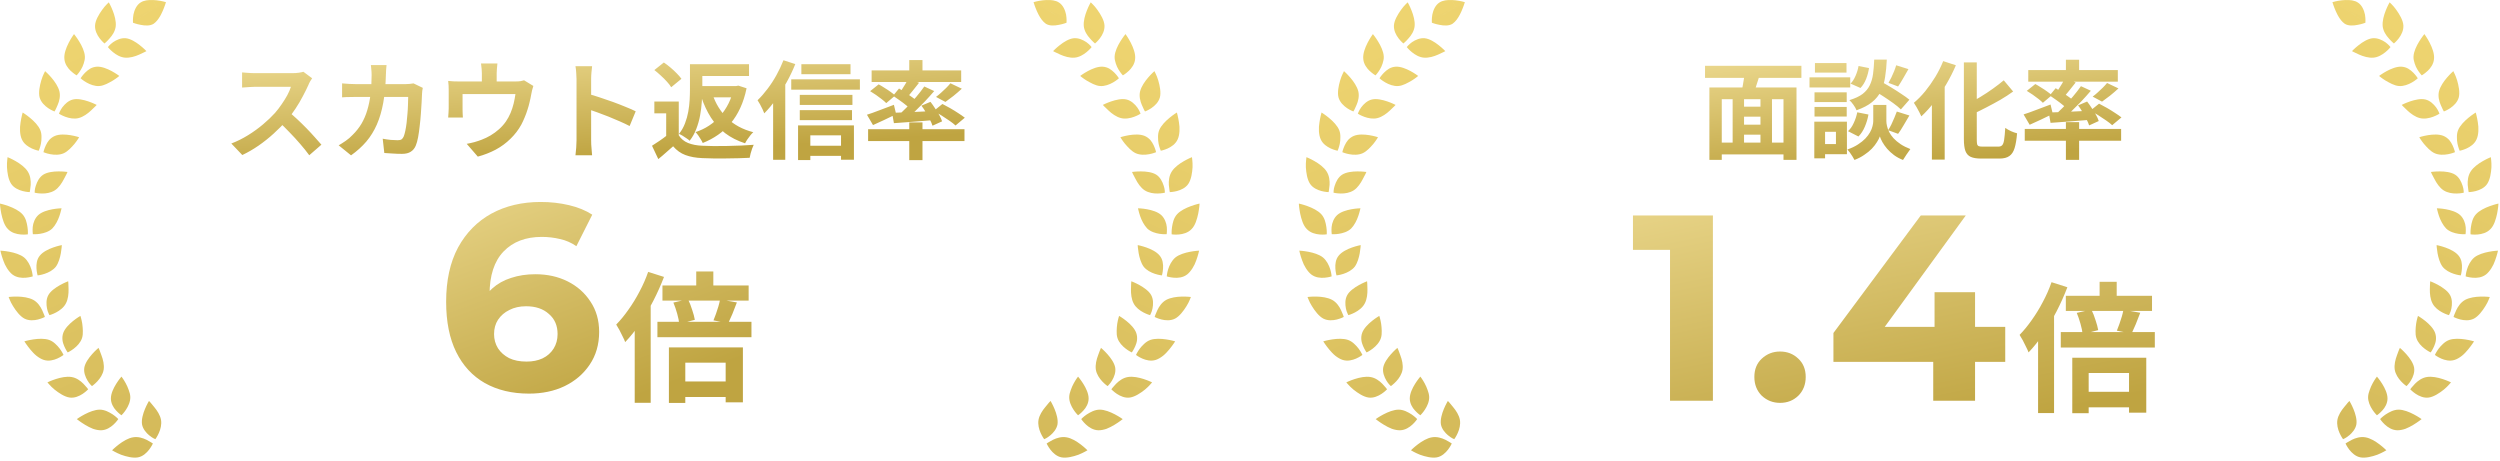 <svg width="537" height="99" viewBox="0 0 537 99" fill="none" xmlns="http://www.w3.org/2000/svg">
<path d="M113.628 84.548C109.989 84.548 106.824 83.79 104.132 82.274C101.479 80.758 99.432 78.54 97.992 75.621C96.551 72.702 95.831 69.101 95.831 64.818C95.831 60.231 96.684 56.346 98.389 53.161C100.133 49.977 102.521 47.551 105.554 45.883C108.624 44.215 112.15 43.382 116.13 43.382C118.253 43.382 120.281 43.609 122.214 44.064C124.147 44.519 125.815 45.201 127.218 46.111L123.806 52.877C122.707 52.119 121.532 51.607 120.281 51.342C119.03 51.039 117.722 50.887 116.357 50.887C112.908 50.887 110.179 51.929 108.17 54.014C106.16 56.099 105.156 59.189 105.156 63.283C105.156 63.965 105.156 64.723 105.156 65.557C105.194 66.391 105.308 67.225 105.497 68.059L102.938 65.671C103.659 64.192 104.587 62.96 105.725 61.975C106.862 60.951 108.207 60.193 109.762 59.7C111.354 59.17 113.097 58.904 114.993 58.904C117.57 58.904 119.883 59.416 121.93 60.44C123.977 61.463 125.607 62.904 126.82 64.761C128.071 66.618 128.696 68.798 128.696 71.3C128.696 73.991 128.014 76.341 126.649 78.35C125.322 80.322 123.522 81.857 121.247 82.956C119.011 84.018 116.471 84.548 113.628 84.548ZM113.116 77.668C114.405 77.668 115.542 77.441 116.528 76.986C117.551 76.493 118.347 75.792 118.916 74.882C119.485 73.972 119.769 72.93 119.769 71.755C119.769 69.935 119.144 68.495 117.893 67.433C116.68 66.334 115.05 65.784 113.003 65.784C111.638 65.784 110.444 66.05 109.42 66.58C108.397 67.073 107.582 67.775 106.975 68.684C106.407 69.556 106.123 70.58 106.123 71.755C106.123 72.892 106.407 73.915 106.975 74.825C107.544 75.697 108.34 76.398 109.364 76.929C110.387 77.422 111.638 77.668 113.116 77.668ZM149.551 58.309H153.224V62.975H149.551V58.309ZM142.296 61.319H160.809V64.57H142.296V61.319ZM145.487 81.939H157.468V85.281H145.487V81.939ZM141.213 69.116H161.412V72.427H141.213V69.116ZM144.644 64.992L147.775 64.269C148.116 64.952 148.417 65.714 148.678 66.557C148.959 67.38 149.15 68.092 149.25 68.694L145.909 69.567C145.849 68.965 145.698 68.233 145.457 67.37C145.216 66.507 144.945 65.714 144.644 64.992ZM154.669 64.329L158.281 64.962C157.96 65.825 157.639 66.647 157.318 67.43C156.996 68.193 156.695 68.865 156.415 69.447L153.254 68.815C153.434 68.393 153.615 67.922 153.796 67.4C153.976 66.878 154.147 66.356 154.307 65.835C154.468 65.293 154.588 64.791 154.669 64.329ZM143.681 74.624H159.575V86.425H155.873V77.906H147.203V86.545H143.681V74.624ZM139.226 58.399L142.628 59.483C141.985 61.169 141.223 62.874 140.34 64.6C139.457 66.306 138.504 67.932 137.48 69.477C136.457 71.002 135.393 72.337 134.289 73.481C134.189 73.18 134.018 72.798 133.777 72.337C133.557 71.855 133.316 71.373 133.055 70.892C132.794 70.41 132.563 70.019 132.363 69.718C133.266 68.795 134.139 67.731 134.982 66.527C135.844 65.323 136.637 64.028 137.36 62.644C138.102 61.259 138.724 59.844 139.226 58.399ZM136.336 66.738L139.768 63.306V63.336V86.515H136.336V66.738Z" fill="url(#paint0_linear_2695_13778)"/>
<path d="M67.046 16.812C66.955 16.949 66.817 17.163 66.634 17.453C66.466 17.743 66.336 18.01 66.245 18.254C65.924 18.972 65.527 19.773 65.054 20.659C64.596 21.544 64.069 22.438 63.474 23.338C62.894 24.224 62.275 25.056 61.619 25.834C60.764 26.796 59.818 27.75 58.779 28.697C57.757 29.628 56.673 30.491 55.528 31.285C54.398 32.063 53.238 32.735 52.047 33.3L49.688 30.826C50.925 30.353 52.123 29.758 53.283 29.04C54.444 28.323 55.52 27.544 56.512 26.704C57.505 25.865 58.359 25.048 59.077 24.254C59.581 23.674 60.054 23.056 60.497 22.399C60.955 21.743 61.359 21.094 61.711 20.453C62.062 19.796 62.321 19.193 62.489 18.644C62.337 18.644 62.062 18.644 61.665 18.644C61.268 18.644 60.802 18.644 60.268 18.644C59.749 18.644 59.199 18.644 58.619 18.644C58.039 18.644 57.482 18.644 56.947 18.644C56.428 18.644 55.97 18.644 55.573 18.644C55.176 18.644 54.894 18.644 54.726 18.644C54.406 18.644 54.07 18.659 53.718 18.689C53.367 18.705 53.032 18.728 52.711 18.758C52.406 18.773 52.169 18.789 52.001 18.804V15.552C52.23 15.568 52.512 15.59 52.848 15.621C53.184 15.651 53.52 15.674 53.856 15.69C54.207 15.705 54.497 15.713 54.726 15.713C54.925 15.713 55.237 15.713 55.665 15.713C56.092 15.713 56.581 15.713 57.131 15.713C57.68 15.713 58.245 15.713 58.825 15.713C59.421 15.713 59.985 15.713 60.52 15.713C61.069 15.713 61.543 15.713 61.94 15.713C62.337 15.713 62.627 15.713 62.81 15.713C63.314 15.713 63.772 15.682 64.184 15.621C64.611 15.56 64.939 15.491 65.168 15.415L67.046 16.812ZM61.917 23.934C62.512 24.407 63.146 24.956 63.817 25.582C64.489 26.208 65.153 26.857 65.81 27.529C66.466 28.201 67.069 28.849 67.619 29.475C68.184 30.086 68.657 30.62 69.039 31.078L66.428 33.346C65.863 32.567 65.214 31.758 64.481 30.918C63.764 30.078 63.001 29.246 62.191 28.422C61.398 27.582 60.589 26.788 59.764 26.04L61.917 23.934ZM83.031 13.972C83 14.232 82.969 14.568 82.939 14.98C82.924 15.392 82.908 15.735 82.893 16.01C82.832 18.285 82.641 20.308 82.321 22.079C82 23.834 81.542 25.392 80.947 26.75C80.351 28.109 79.596 29.33 78.68 30.414C77.763 31.483 76.672 32.468 75.405 33.368L72.748 31.216C73.222 30.941 73.725 30.62 74.26 30.254C74.809 29.872 75.305 29.445 75.748 28.972C76.496 28.239 77.13 27.437 77.649 26.567C78.168 25.682 78.58 24.72 78.886 23.682C79.206 22.628 79.443 21.476 79.596 20.224C79.748 18.972 79.825 17.59 79.825 16.079C79.825 15.911 79.817 15.697 79.802 15.438C79.786 15.163 79.763 14.896 79.733 14.636C79.718 14.377 79.695 14.155 79.664 13.972H83.031ZM90.817 18.873C90.786 19.056 90.748 19.27 90.702 19.514C90.671 19.758 90.656 19.949 90.656 20.086C90.641 20.575 90.61 21.201 90.565 21.964C90.534 22.727 90.481 23.552 90.404 24.437C90.343 25.308 90.259 26.178 90.152 27.048C90.061 27.918 89.946 28.727 89.809 29.475C89.671 30.208 89.504 30.811 89.305 31.285C89.061 31.865 88.702 32.3 88.229 32.59C87.771 32.895 87.145 33.048 86.351 33.048C85.695 33.048 85.038 33.025 84.382 32.979C83.725 32.949 83.114 32.91 82.55 32.865L82.206 29.796C82.771 29.903 83.336 29.987 83.901 30.048C84.466 30.094 84.969 30.117 85.412 30.117C85.794 30.117 86.076 30.055 86.259 29.933C86.443 29.796 86.595 29.59 86.717 29.315C86.84 29.01 86.954 28.605 87.061 28.101C87.168 27.598 87.259 27.033 87.336 26.407C87.412 25.781 87.473 25.132 87.519 24.46C87.58 23.789 87.618 23.14 87.633 22.514C87.664 21.873 87.679 21.308 87.679 20.819H76.504C76.122 20.819 75.649 20.827 75.084 20.842C74.519 20.842 73.985 20.865 73.481 20.911V17.911C73.97 17.957 74.489 17.995 75.038 18.025C75.588 18.056 76.076 18.071 76.504 18.071H87.107C87.397 18.071 87.687 18.056 87.977 18.025C88.282 17.995 88.565 17.957 88.824 17.911L90.817 18.873ZM106.846 13.629C106.801 14.117 106.762 14.514 106.732 14.819C106.701 15.11 106.686 15.415 106.686 15.735C106.686 15.934 106.686 16.239 106.686 16.651C106.686 17.064 106.686 17.491 106.686 17.934C106.686 18.377 106.686 18.743 106.686 19.033H103.503C103.503 18.712 103.503 18.331 103.503 17.888C103.503 17.445 103.503 17.025 103.503 16.628C103.503 16.232 103.503 15.934 103.503 15.735C103.503 15.415 103.488 15.11 103.457 14.819C103.442 14.514 103.396 14.117 103.32 13.629H106.846ZM114.564 18.46C114.472 18.705 114.381 19.018 114.289 19.399C114.213 19.766 114.152 20.064 114.106 20.293C114.014 20.827 113.9 21.369 113.762 21.918C113.64 22.468 113.487 23.018 113.304 23.567C113.136 24.117 112.938 24.659 112.709 25.193C112.495 25.727 112.251 26.254 111.976 26.773C111.365 27.888 110.587 28.903 109.64 29.819C108.709 30.735 107.648 31.514 106.457 32.155C105.266 32.781 103.992 33.277 102.633 33.643L100.251 30.895C100.77 30.804 101.32 30.681 101.9 30.529C102.48 30.361 103.007 30.185 103.48 30.002C104.121 29.758 104.755 29.453 105.381 29.086C106.022 28.704 106.625 28.262 107.19 27.758C107.755 27.254 108.251 26.697 108.678 26.086C109.06 25.521 109.388 24.918 109.663 24.277C109.938 23.621 110.159 22.949 110.327 22.262C110.495 21.56 110.625 20.873 110.717 20.201H99.358C99.358 20.399 99.358 20.651 99.358 20.957C99.358 21.247 99.358 21.567 99.358 21.918C99.358 22.254 99.358 22.567 99.358 22.857C99.358 23.132 99.358 23.361 99.358 23.544C99.358 23.804 99.366 24.094 99.381 24.415C99.396 24.735 99.412 25.01 99.427 25.239H96.267C96.297 24.949 96.32 24.636 96.335 24.3C96.366 23.949 96.381 23.621 96.381 23.315C96.381 23.132 96.381 22.865 96.381 22.514C96.381 22.163 96.381 21.789 96.381 21.392C96.381 20.98 96.381 20.59 96.381 20.224C96.381 19.857 96.381 19.567 96.381 19.354C96.381 19.094 96.374 18.773 96.358 18.392C96.343 17.995 96.312 17.659 96.267 17.384C96.664 17.43 97.045 17.46 97.412 17.476C97.778 17.491 98.175 17.499 98.603 17.499H110.671C111.144 17.499 111.526 17.476 111.816 17.43C112.121 17.369 112.373 17.308 112.571 17.247L114.564 18.46ZM123.838 30.14C123.838 29.849 123.838 29.376 123.838 28.72C123.838 28.048 123.838 27.277 123.838 26.407C123.838 25.521 123.838 24.598 123.838 23.636C123.838 22.674 123.838 21.75 123.838 20.865C123.838 19.964 123.838 19.17 123.838 18.483C123.838 17.796 123.838 17.293 123.838 16.972C123.838 16.575 123.815 16.117 123.77 15.598C123.739 15.079 123.686 14.621 123.609 14.224H127.182C127.136 14.621 127.09 15.064 127.044 15.552C126.998 16.026 126.976 16.499 126.976 16.972C126.976 17.399 126.976 17.98 126.976 18.712C126.976 19.445 126.976 20.262 126.976 21.163C126.976 22.048 126.976 22.956 126.976 23.888C126.976 24.804 126.976 25.689 126.976 26.544C126.976 27.399 126.976 28.147 126.976 28.788C126.976 29.414 126.976 29.865 126.976 30.14C126.976 30.353 126.983 30.659 126.998 31.055C127.014 31.437 127.044 31.834 127.09 32.246C127.136 32.658 127.166 33.025 127.182 33.346H123.609C123.67 32.888 123.724 32.353 123.77 31.742C123.815 31.132 123.838 30.598 123.838 30.14ZM126.289 20.155C127.052 20.354 127.907 20.613 128.853 20.934C129.8 21.239 130.754 21.567 131.716 21.918C132.678 22.27 133.578 22.621 134.418 22.972C135.273 23.308 135.983 23.621 136.548 23.911L135.242 27.071C134.601 26.735 133.891 26.399 133.113 26.063C132.334 25.712 131.54 25.376 130.731 25.056C129.937 24.735 129.151 24.437 128.372 24.163C127.609 23.888 126.914 23.643 126.289 23.43V20.155ZM145.799 21.804V30.254H143.097V24.346H140.555V21.804H145.799ZM145.799 29.063C146.273 29.811 146.937 30.361 147.792 30.712C148.662 31.063 149.7 31.262 150.906 31.307C151.578 31.338 152.379 31.361 153.311 31.376C154.242 31.376 155.219 31.369 156.242 31.353C157.265 31.338 158.265 31.307 159.242 31.262C160.234 31.216 161.119 31.162 161.898 31.101C161.791 31.315 161.677 31.59 161.555 31.926C161.432 32.262 161.326 32.605 161.234 32.956C161.142 33.307 161.074 33.62 161.028 33.895C160.326 33.941 159.532 33.971 158.646 33.987C157.776 34.017 156.868 34.032 155.921 34.032C154.99 34.048 154.082 34.048 153.196 34.032C152.326 34.017 151.547 33.994 150.86 33.964C149.44 33.903 148.227 33.681 147.219 33.3C146.227 32.933 145.349 32.307 144.586 31.422C144.097 31.849 143.593 32.292 143.074 32.75C142.57 33.208 142.013 33.681 141.403 34.17L140.051 31.307C140.555 30.987 141.09 30.636 141.654 30.254C142.219 29.872 142.761 29.475 143.28 29.063H145.799ZM140.555 15.048L142.593 13.422C143.051 13.728 143.525 14.087 144.013 14.499C144.502 14.911 144.952 15.331 145.364 15.758C145.776 16.171 146.112 16.56 146.372 16.926L144.173 18.735C143.96 18.369 143.654 17.972 143.257 17.544C142.861 17.102 142.425 16.667 141.952 16.239C141.479 15.796 141.013 15.399 140.555 15.048ZM149.532 13.789H160.89V16.331H149.532V13.789ZM149.853 18.483H158.257V20.911H149.853V18.483ZM148.204 13.789H150.86V19.17C150.86 19.995 150.822 20.895 150.746 21.873C150.685 22.834 150.563 23.811 150.379 24.804C150.196 25.796 149.921 26.766 149.555 27.712C149.204 28.643 148.731 29.483 148.135 30.231C147.998 30.078 147.784 29.91 147.494 29.727C147.219 29.529 146.929 29.338 146.624 29.155C146.318 28.972 146.059 28.842 145.845 28.765C146.395 28.078 146.822 27.33 147.128 26.521C147.448 25.697 147.685 24.857 147.837 24.002C147.99 23.147 148.089 22.308 148.135 21.483C148.181 20.644 148.204 19.857 148.204 19.125V13.789ZM157.593 18.483H158.12L158.6 18.392L160.364 18.964C160.043 20.521 159.593 21.926 159.013 23.178C158.448 24.415 157.761 25.514 156.952 26.476C156.158 27.422 155.257 28.246 154.249 28.949C153.242 29.651 152.143 30.239 150.952 30.712C150.845 30.468 150.7 30.201 150.517 29.91C150.349 29.62 150.166 29.338 149.967 29.063C149.769 28.788 149.578 28.559 149.395 28.376C150.433 28.04 151.395 27.582 152.28 27.002C153.166 26.422 153.959 25.735 154.662 24.941C155.379 24.132 155.99 23.224 156.494 22.216C156.997 21.209 157.364 20.109 157.593 18.919V18.483ZM153.036 20.224C153.707 22.239 154.761 23.956 156.196 25.376C157.646 26.796 159.516 27.804 161.806 28.399C161.608 28.567 161.394 28.796 161.165 29.086C160.952 29.361 160.738 29.651 160.524 29.956C160.326 30.246 160.165 30.521 160.043 30.781C158.394 30.246 156.967 29.521 155.761 28.605C154.57 27.674 153.555 26.559 152.715 25.262C151.875 23.949 151.181 22.46 150.631 20.796L153.036 20.224ZM172.134 13.789H182.691V15.941H172.134V13.789ZM171.791 20.384H183.103V22.537H171.791V20.384ZM171.791 23.659H183.012V25.811H171.791V23.659ZM172.867 31.307H182.004V33.483H172.867V31.307ZM169.959 17.041H184.706V19.262H169.959V17.041ZM171.424 26.933H183.424V34.307H180.653V29.063H174.058V34.376H171.424V26.933ZM168.287 12.942L170.829 13.766C170.31 15.064 169.692 16.361 168.974 17.659C168.272 18.941 167.509 20.163 166.684 21.323C165.875 22.468 165.035 23.476 164.165 24.346C164.089 24.117 163.967 23.827 163.799 23.476C163.631 23.125 163.448 22.766 163.249 22.399C163.051 22.033 162.875 21.743 162.722 21.529C163.455 20.827 164.165 20.018 164.852 19.102C165.554 18.186 166.196 17.201 166.776 16.148C167.356 15.094 167.86 14.025 168.287 12.942ZM166.066 19.262L168.676 16.651V16.674V34.33H166.066V19.262ZM195.309 12.896H198.149V16.102H195.309V12.896ZM195.309 26.292H198.149V34.399H195.309V26.292ZM186.47 27.758H207.171V30.3H186.47V27.758ZM187.225 15.117H206.461V17.613H187.225V15.117ZM204.149 17.888L206.599 19.056C206.019 19.59 205.416 20.109 204.79 20.613C204.164 21.102 203.591 21.529 203.072 21.895L201.057 20.819C201.408 20.56 201.767 20.262 202.133 19.926C202.515 19.59 202.881 19.247 203.233 18.896C203.599 18.529 203.904 18.193 204.149 17.888ZM195.103 16.903L197.416 17.773C196.958 18.369 196.485 18.964 195.996 19.56C195.523 20.155 195.088 20.659 194.691 21.071L192.973 20.315C193.218 19.995 193.47 19.636 193.729 19.239C193.989 18.842 194.24 18.438 194.485 18.025C194.729 17.613 194.935 17.239 195.103 16.903ZM198.538 18.575L200.668 19.56C200.042 20.293 199.355 21.056 198.607 21.85C197.859 22.628 197.111 23.376 196.363 24.094C195.614 24.796 194.905 25.415 194.233 25.949L192.63 25.056C193.302 24.491 193.996 23.842 194.714 23.109C195.447 22.361 196.149 21.59 196.821 20.796C197.492 20.002 198.065 19.262 198.538 18.575ZM191.828 20.567L193.111 19.01C193.553 19.27 194.027 19.567 194.531 19.903C195.034 20.239 195.515 20.575 195.973 20.911C196.431 21.231 196.805 21.529 197.095 21.804L195.744 23.59C195.469 23.3 195.111 22.979 194.668 22.628C194.225 22.262 193.752 21.903 193.248 21.552C192.744 21.186 192.271 20.857 191.828 20.567ZM191.622 24.231C192.386 24.201 193.256 24.17 194.233 24.14C195.21 24.094 196.248 24.048 197.347 24.002C198.446 23.941 199.553 23.888 200.668 23.842L200.645 25.788C199.118 25.911 197.599 26.033 196.088 26.155C194.576 26.277 193.218 26.376 192.012 26.453L191.622 24.231ZM197.92 22.697L199.866 21.873C200.202 22.3 200.53 22.766 200.851 23.27C201.187 23.758 201.492 24.247 201.767 24.735C202.042 25.224 202.24 25.666 202.362 26.063L200.301 27.002C200.179 26.605 199.988 26.163 199.729 25.674C199.485 25.17 199.202 24.659 198.882 24.14C198.576 23.605 198.256 23.125 197.92 22.697ZM186.218 24.643C186.951 24.415 187.828 24.102 188.851 23.705C189.889 23.308 190.943 22.911 192.012 22.514L192.492 24.529C191.668 24.941 190.813 25.353 189.928 25.766C189.057 26.178 188.256 26.544 187.523 26.865L186.218 24.643ZM186.905 19.583L188.737 18.117C189.134 18.331 189.554 18.583 189.996 18.873C190.454 19.148 190.882 19.43 191.279 19.72C191.691 20.01 192.027 20.277 192.286 20.521L190.363 22.147C190.134 21.903 189.821 21.628 189.424 21.323C189.042 21.018 188.63 20.712 188.187 20.407C187.745 20.102 187.317 19.827 186.905 19.583ZM200.553 23.842L202.431 22.331C202.95 22.59 203.515 22.895 204.126 23.247C204.736 23.598 205.316 23.956 205.866 24.323C206.416 24.674 206.874 24.995 207.24 25.285L205.248 26.956C204.927 26.651 204.5 26.315 203.965 25.949C203.431 25.582 202.866 25.208 202.271 24.827C201.675 24.445 201.103 24.117 200.553 23.842Z" fill="url(#paint1_linear_2695_13778)"/>
<path d="M358.72 86.082V49.691L362.701 53.671H350.76V46.28H367.932V86.082H358.72ZM382.352 86.537C380.835 86.537 379.528 86.025 378.428 85.001C377.367 83.94 376.836 82.594 376.836 80.964C376.836 79.334 377.367 78.027 378.428 77.041C379.528 76.017 380.835 75.506 382.352 75.506C383.906 75.506 385.214 76.017 386.275 77.041C387.336 78.027 387.867 79.334 387.867 80.964C387.867 82.594 387.336 83.94 386.275 85.001C385.214 86.025 383.906 86.537 382.352 86.537ZM393.821 77.723V71.526L412.585 46.28H422.251L403.886 71.526L399.394 70.218H430.724V77.723H393.821ZM415.258 86.082V77.723L415.542 70.218V62.769H424.242V86.082H415.258ZM450.995 60.525H454.668V65.191H450.995V60.525ZM443.74 63.535H462.253V66.786H443.74V63.535ZM446.931 84.155H458.912V87.497H446.931V84.155ZM442.657 71.332H462.855V74.643H442.657V71.332ZM446.088 67.207L449.219 66.485C449.56 67.167 449.861 67.93 450.122 68.773C450.403 69.596 450.594 70.308 450.694 70.91L447.353 71.783C447.292 71.181 447.142 70.449 446.901 69.586C446.66 68.723 446.389 67.93 446.088 67.207ZM456.112 66.545L459.725 67.177C459.404 68.04 459.083 68.863 458.761 69.646C458.44 70.408 458.139 71.081 457.858 71.663L454.698 71.031C454.878 70.609 455.059 70.138 455.239 69.616C455.42 69.094 455.591 68.572 455.751 68.05C455.912 67.508 456.032 67.007 456.112 66.545ZM445.125 76.84H461.019V88.641H457.317V80.121H448.647V88.761H445.125V76.84ZM440.67 60.615L444.071 61.699C443.429 63.385 442.667 65.09 441.784 66.816C440.901 68.522 439.947 70.147 438.924 71.693C437.9 73.218 436.837 74.552 435.733 75.696C435.633 75.395 435.462 75.014 435.221 74.552C435.001 74.071 434.76 73.589 434.499 73.108C434.238 72.626 434.007 72.235 433.807 71.934C434.71 71.01 435.583 69.947 436.425 68.743C437.288 67.539 438.081 66.244 438.804 64.859C439.546 63.475 440.168 62.06 440.67 60.615ZM437.78 68.954L441.212 65.522V65.552V88.731H437.78V68.954Z" fill="url(#paint2_linear_2695_13778)"/>
<path d="M373.339 22.907H379.247V25.059H373.339V22.907ZM373.339 26.777H379.27V28.929H373.339V26.777ZM368.919 30.624H384.376V33.166H368.919V30.624ZM367.178 18.785H385.888V34.334H383.094V21.304H369.835V34.334H367.178V18.785ZM372.171 20.456H374.621V31.769H372.171V20.456ZM378.148 20.456H380.621V31.746H378.148V20.456ZM374.781 15.327L378.01 16.014C377.735 16.853 377.468 17.693 377.209 18.533C376.964 19.357 376.728 20.067 376.499 20.662L374.003 19.998C374.109 19.556 374.216 19.067 374.323 18.533C374.43 17.983 374.522 17.433 374.598 16.884C374.69 16.319 374.751 15.8 374.781 15.327ZM366.24 14.136H386.941V16.724H366.24V14.136ZM402.238 19.243L403.933 17.433C404.589 17.8 405.307 18.22 406.086 18.693C406.879 19.166 407.635 19.647 408.353 20.136C409.085 20.609 409.681 21.036 410.139 21.418L408.307 23.502C407.895 23.09 407.337 22.632 406.635 22.128C405.933 21.624 405.192 21.12 404.414 20.617C403.635 20.113 402.91 19.655 402.238 19.243ZM403.818 22.54H405.192V26.021C405.192 26.326 405.238 26.677 405.33 27.074C405.421 27.471 405.574 27.899 405.788 28.357C406.017 28.799 406.33 29.242 406.727 29.685C407.124 30.113 407.62 30.532 408.215 30.945C408.811 31.341 409.521 31.7 410.345 32.021C410.116 32.341 409.841 32.731 409.521 33.189C409.2 33.647 408.948 34.036 408.765 34.357C408.047 34.082 407.398 33.731 406.818 33.303C406.253 32.876 405.765 32.425 405.353 31.952C404.941 31.464 404.605 30.99 404.345 30.532C404.086 30.059 403.902 29.647 403.796 29.296C403.673 29.647 403.467 30.051 403.177 30.509C402.902 30.967 402.536 31.441 402.078 31.929C401.62 32.403 401.078 32.845 400.452 33.257C399.841 33.685 399.139 34.051 398.345 34.357C398.238 34.143 398.093 33.891 397.91 33.601C397.742 33.326 397.559 33.051 397.361 32.776C397.162 32.517 396.979 32.296 396.811 32.112C397.696 31.807 398.452 31.448 399.078 31.036C399.719 30.624 400.254 30.196 400.681 29.754C401.109 29.296 401.444 28.845 401.689 28.403C401.948 27.945 402.124 27.509 402.215 27.097C402.322 26.685 402.376 26.326 402.376 26.021V22.54H403.818ZM402.582 12.808H405.284C405.223 14.182 405.101 15.434 404.918 16.563C404.75 17.693 404.444 18.708 404.002 19.609C403.574 20.494 402.941 21.273 402.101 21.945C401.277 22.616 400.17 23.197 398.78 23.685C398.658 23.349 398.445 22.968 398.139 22.54C397.834 22.098 397.536 21.754 397.246 21.51C398.452 21.143 399.399 20.701 400.086 20.181C400.773 19.647 401.284 19.029 401.62 18.327C401.971 17.609 402.208 16.8 402.33 15.899C402.452 14.983 402.536 13.953 402.582 12.808ZM399.216 14.182L401.46 14.617C401.353 15.395 401.147 16.174 400.841 16.953C400.536 17.731 400.132 18.38 399.628 18.899L397.498 17.96C397.91 17.548 398.269 16.991 398.574 16.288C398.88 15.586 399.093 14.884 399.216 14.182ZM398.941 24.12L401.345 24.601C401.193 25.487 400.933 26.357 400.567 27.212C400.215 28.052 399.757 28.754 399.193 29.319L396.948 28.174C397.437 27.746 397.849 27.158 398.185 26.41C398.536 25.662 398.788 24.899 398.941 24.12ZM407.299 14.021L409.933 14.846C409.551 15.533 409.162 16.212 408.765 16.884C408.383 17.54 408.032 18.105 407.711 18.578L405.65 17.8C405.849 17.464 406.055 17.075 406.269 16.632C406.482 16.189 406.681 15.739 406.864 15.281C407.047 14.823 407.192 14.403 407.299 14.021ZM407.437 23.96L410.139 24.807C409.727 25.51 409.307 26.22 408.879 26.937C408.467 27.654 408.078 28.258 407.711 28.746L405.582 27.968C405.811 27.601 406.04 27.189 406.269 26.731C406.498 26.258 406.711 25.777 406.91 25.288C407.124 24.8 407.299 24.357 407.437 23.96ZM389.758 19.838H396.674V21.922H389.758V19.838ZM389.849 13.54H396.628V15.601H389.849V13.54ZM389.758 22.975H396.674V25.036H389.758V22.975ZM388.682 16.609H397.429V18.785H388.682V16.609ZM390.949 26.136H396.719V33.12H390.949V30.945H394.361V28.311H390.949V26.136ZM389.712 26.136H392.025V34.013H389.712V26.136ZM421.841 13.403H424.612V29.914C424.612 30.372 424.635 30.715 424.68 30.945C424.741 31.174 424.864 31.326 425.047 31.402C425.245 31.464 425.528 31.494 425.894 31.494C426.031 31.494 426.245 31.494 426.535 31.494C426.841 31.494 427.176 31.494 427.543 31.494C427.909 31.494 428.245 31.494 428.55 31.494C428.871 31.494 429.1 31.494 429.237 31.494C429.619 31.494 429.902 31.387 430.085 31.174C430.283 30.945 430.421 30.54 430.497 29.96C430.589 29.364 430.665 28.532 430.726 27.464C431.062 27.708 431.474 27.945 431.963 28.174C432.451 28.387 432.886 28.54 433.268 28.632C433.161 29.945 432.985 30.998 432.741 31.792C432.497 32.586 432.123 33.158 431.619 33.509C431.115 33.876 430.405 34.059 429.489 34.059C429.367 34.059 429.169 34.059 428.894 34.059C428.634 34.059 428.337 34.059 428.001 34.059C427.68 34.059 427.352 34.059 427.016 34.059C426.696 34.059 426.405 34.059 426.146 34.059C425.886 34.059 425.688 34.059 425.551 34.059C424.589 34.059 423.841 33.937 423.306 33.693C422.772 33.448 422.39 33.021 422.161 32.41C421.948 31.799 421.841 30.96 421.841 29.891V13.403ZM430.405 17.25L432.421 19.655C431.581 20.265 430.665 20.861 429.673 21.441C428.68 22.006 427.665 22.555 426.627 23.09C425.604 23.624 424.596 24.12 423.604 24.578C423.512 24.258 423.352 23.891 423.123 23.479C422.894 23.052 422.688 22.693 422.505 22.403C423.451 21.945 424.398 21.426 425.344 20.846C426.306 20.265 427.222 19.662 428.092 19.037C428.963 18.411 429.734 17.815 430.405 17.25ZM417.398 13.128L420.123 14.021C419.543 15.38 418.856 16.739 418.062 18.098C417.268 19.441 416.413 20.708 415.497 21.899C414.597 23.075 413.665 24.105 412.704 24.991C412.612 24.762 412.467 24.464 412.269 24.097C412.085 23.731 411.887 23.365 411.673 22.998C411.459 22.616 411.269 22.311 411.101 22.082C411.94 21.38 412.749 20.555 413.528 19.609C414.307 18.647 415.032 17.617 415.704 16.517C416.375 15.403 416.94 14.273 417.398 13.128ZM414.971 19.586L417.696 16.861L417.719 16.907V34.288H414.971V19.586ZM443.756 12.831H446.596V16.037H443.756V12.831ZM443.756 26.227H446.596V34.334H443.756V26.227ZM434.917 27.693H455.618V30.235H434.917V27.693ZM435.672 15.052H454.908V17.548H435.672V15.052ZM452.595 17.823L455.046 18.991C454.466 19.525 453.863 20.044 453.237 20.548C452.611 21.036 452.038 21.464 451.519 21.83L449.504 20.754C449.855 20.494 450.214 20.197 450.58 19.861C450.962 19.525 451.328 19.181 451.679 18.83C452.046 18.464 452.351 18.128 452.595 17.823ZM443.55 16.838L445.863 17.708C445.405 18.304 444.932 18.899 444.443 19.494C443.97 20.09 443.535 20.594 443.138 21.006L441.42 20.25C441.664 19.93 441.916 19.571 442.176 19.174C442.435 18.777 442.687 18.372 442.932 17.96C443.176 17.548 443.382 17.174 443.55 16.838ZM446.985 18.51L449.115 19.494C448.489 20.227 447.802 20.991 447.054 21.785C446.306 22.563 445.557 23.311 444.809 24.029C444.061 24.731 443.351 25.349 442.68 25.884L441.077 24.991C441.748 24.426 442.443 23.777 443.161 23.044C443.893 22.296 444.596 21.525 445.267 20.731C445.939 19.937 446.512 19.197 446.985 18.51ZM440.275 20.502L441.558 18.945C442 19.204 442.474 19.502 442.977 19.838C443.481 20.174 443.962 20.51 444.42 20.846C444.878 21.166 445.252 21.464 445.542 21.739L444.191 23.525C443.916 23.235 443.558 22.914 443.115 22.563C442.672 22.197 442.199 21.838 441.695 21.487C441.191 21.12 440.718 20.792 440.275 20.502ZM440.069 24.166C440.832 24.136 441.703 24.105 442.68 24.075C443.657 24.029 444.695 23.983 445.794 23.937C446.893 23.876 448 23.823 449.115 23.777L449.092 25.723C447.565 25.845 446.046 25.968 444.535 26.09C443.023 26.212 441.664 26.311 440.458 26.387L440.069 24.166ZM446.367 22.632L448.313 21.807C448.649 22.235 448.977 22.701 449.298 23.204C449.634 23.693 449.939 24.181 450.214 24.67C450.489 25.158 450.687 25.601 450.809 25.998L448.748 26.937C448.626 26.54 448.435 26.097 448.176 25.609C447.931 25.105 447.649 24.594 447.328 24.075C447.023 23.54 446.702 23.059 446.367 22.632ZM434.665 24.578C435.398 24.349 436.275 24.036 437.298 23.639C438.336 23.242 439.39 22.846 440.458 22.449L440.939 24.464C440.115 24.876 439.26 25.288 438.375 25.7C437.504 26.113 436.703 26.479 435.97 26.8L434.665 24.578ZM435.352 19.517L437.184 18.052C437.581 18.265 438 18.517 438.443 18.808C438.901 19.082 439.329 19.365 439.726 19.655C440.138 19.945 440.474 20.212 440.733 20.456L438.81 22.082C438.581 21.838 438.268 21.563 437.871 21.258C437.489 20.953 437.077 20.647 436.634 20.342C436.191 20.037 435.764 19.762 435.352 19.517ZM449 23.777L450.878 22.265C451.397 22.525 451.962 22.83 452.573 23.181C453.183 23.532 453.763 23.891 454.313 24.258C454.863 24.609 455.321 24.929 455.687 25.22L453.695 26.891C453.374 26.586 452.947 26.25 452.412 25.884C451.878 25.517 451.313 25.143 450.718 24.762C450.122 24.38 449.55 24.052 449 23.777Z" fill="url(#paint3_linear_2695_13778)"/>
<path d="M28.584 93.934C29.652 93.744 30.696 94.084 31.487 94.472C32.27 94.876 32.84 95.263 32.84 95.263C32.837 95.271 32.559 95.893 32.033 96.584C31.503 97.265 30.68 98.063 29.62 98.245C28.552 98.435 27.151 98.088 26.011 97.676C24.904 97.236 24.085 96.726 24.073 96.719C24.073 96.719 26.503 94.258 28.584 93.934ZM32.002 86.123C32.002 86.123 32.541 86.661 33.127 87.437C33.744 88.173 34.401 89.162 34.583 90.167C34.757 91.18 34.487 92.185 34.131 92.992C33.785 93.78 33.375 94.332 33.372 94.337C33.372 94.337 32.731 94.099 32.074 93.522L32.066 93.531C31.401 92.969 30.689 92.153 30.507 91.156C30.191 89.083 32.002 86.123 32.002 86.123ZM21.445 87.992C22.505 87.999 23.455 88.537 24.207 89.012C24.942 89.51 25.41 90.017 25.41 90.017C25.41 90.017 25.037 90.594 24.396 91.188C23.755 91.781 22.846 92.391 21.746 92.422C21.192 92.438 20.582 92.311 19.973 92.106C19.38 91.876 18.802 91.568 18.288 91.259C17.259 90.642 16.5 90.025 16.5 90.025C16.524 90.007 19.334 87.984 21.445 87.992ZM26.09 80.893C26.09 80.893 26.557 81.487 27.016 82.341C27.246 82.768 27.475 83.259 27.649 83.774C27.839 84.264 27.974 84.778 27.99 85.277C28.014 86.281 27.547 87.271 27.064 87.999C26.593 88.722 26.097 89.195 26.09 89.201C26.081 89.195 25.515 88.816 24.943 88.181C24.349 87.564 23.812 86.606 23.82 85.57C23.828 83.489 26.09 80.893 26.09 80.893ZM11.998 81.416C13.034 81.084 14.309 80.807 15.361 80.981C16.429 81.147 17.307 81.812 17.924 82.437C18.233 82.753 18.479 83.062 18.669 83.268C18.829 83.457 18.922 83.59 18.941 83.618C18.897 83.665 18.442 84.146 17.751 84.605C17.03 85.079 16.002 85.554 14.925 85.388C13.857 85.222 12.647 84.431 11.706 83.671C11.231 83.299 10.874 82.895 10.605 82.611C10.348 82.315 10.191 82.142 10.186 82.136C10.195 82.132 10.967 81.747 11.998 81.416ZM18.945 83.623C18.945 83.623 18.943 83.621 18.941 83.618C18.943 83.617 18.945 83.616 18.945 83.615V83.623ZM21.367 75.18C21.493 75.457 21.62 75.884 21.794 76.327C22.135 77.222 22.427 78.385 22.269 79.39C22.111 80.387 21.517 81.258 20.916 81.906C20.322 82.547 19.753 82.935 19.753 82.935C19.75 82.933 19.624 82.822 19.436 82.618H19.444C19.246 82.421 19.017 82.111 18.796 81.74C18.352 80.996 17.949 79.991 18.107 78.987C18.281 77.966 19.064 76.881 19.776 76.082C20.491 75.28 21.152 74.728 21.161 74.721C21.161 74.721 21.248 74.895 21.367 75.18ZM5.233 73.321C5.252 73.315 8.57 72.319 10.566 73.021C11.065 73.203 11.5 73.495 11.864 73.835C12.236 74.175 12.576 74.54 12.838 74.896C13.361 75.599 13.637 76.224 13.644 76.24C13.644 76.24 13.098 76.668 12.299 77.016H12.307C11.508 77.364 10.455 77.641 9.403 77.309C8.881 77.143 8.343 76.819 7.837 76.423C7.338 76.028 6.903 75.536 6.515 75.077C5.748 74.152 5.233 73.321 5.233 73.321ZM17.271 67.853C17.271 67.853 17.516 68.565 17.667 69.523C17.746 69.997 17.778 70.551 17.794 71.081C17.817 71.603 17.77 72.142 17.62 72.617C17.311 73.574 16.551 74.357 15.855 74.887C15.169 75.415 14.547 75.7 14.542 75.702C14.542 75.702 14.138 75.156 13.797 74.357V74.365C13.631 73.962 13.465 73.51 13.418 73.02C13.37 72.529 13.41 72.015 13.584 71.525C14.276 69.572 17.241 67.87 17.271 67.853ZM3.798 63.706C4.89 63.73 6.165 63.896 7.13 64.403C8.08 64.917 8.689 65.835 9.061 66.634C9.235 67.037 9.393 67.394 9.496 67.654C9.589 67.912 9.637 68.078 9.638 68.082C9.627 68.088 9.021 68.409 8.182 68.62H8.199C7.352 68.834 6.244 68.937 5.254 68.439C4.297 67.932 3.427 66.777 2.794 65.748C2.461 65.234 2.24 64.743 2.089 64.379C1.939 64.015 1.852 63.793 1.852 63.793C1.852 63.793 2.715 63.683 3.798 63.706ZM14.687 60.913C14.695 61.214 14.711 61.634 14.727 62.132C14.743 63.09 14.64 64.277 14.149 65.179C13.698 66.065 12.828 66.698 12.052 67.11C11.285 67.521 10.62 67.695 10.62 67.695C10.615 67.686 10.538 67.537 10.43 67.291C10.319 67.038 10.169 66.682 10.098 66.255C9.932 65.409 9.884 64.316 10.367 63.422C10.834 62.528 11.957 61.761 12.891 61.239C13.833 60.716 14.648 60.415 14.648 60.415C14.649 60.422 14.672 60.611 14.687 60.913ZM0.086 53.839C0.086 53.839 3.56 53.989 5.198 55.319C5.981 55.991 6.471 56.989 6.732 57.835C6.993 58.674 7.033 59.37 7.033 59.37C7.016 59.376 6.373 59.585 5.514 59.656C4.652 59.727 3.559 59.639 2.689 58.975V58.983C1.834 58.318 1.067 57.052 0.695 55.92C0.283 54.797 0.086 53.839 0.086 53.839ZM13.279 52.645C13.278 52.666 13.163 55.665 12.02 57.258C11.403 58.057 10.422 58.54 9.591 58.817C8.761 59.094 8.08 59.157 8.08 59.157C8.074 59.138 7.881 58.496 7.835 57.646C7.787 56.783 7.875 55.715 8.563 54.9C9.885 53.27 13.279 52.645 13.279 52.645ZM0.001 43.727C0.021 43.731 0.844 43.906 1.868 44.282C2.904 44.661 4.115 45.239 4.827 46.029C5.555 46.829 5.768 47.889 5.903 48.768C6.037 49.642 5.983 50.327 5.982 50.334C5.971 50.336 5.295 50.444 4.431 50.365C3.561 50.286 2.493 50.026 1.725 49.227L1.717 49.219C0.91 48.428 0.53 47.058 0.277 45.879C0.158 45.286 0.087 44.748 0.04 44.361C-0.008 43.973 0.001 43.727 0.001 43.727ZM13.223 44.739C13.223 44.739 13.167 44.921 13.104 45.222C13.033 45.523 12.922 45.935 12.764 46.394C12.456 47.312 11.902 48.404 11.221 49.092C10.501 49.78 9.457 50.088 8.594 50.223C7.799 50.346 7.163 50.309 7.058 50.302C7.047 50.223 6.96 49.582 7.027 48.775C7.106 47.92 7.478 46.876 8.23 46.188C8.998 45.499 10.24 45.136 11.293 44.946C12.345 44.756 13.223 44.739 13.223 44.739ZM7.059 50.31L7.044 50.302C7.045 50.302 7.05 50.301 7.058 50.302C7.059 50.306 7.059 50.309 7.059 50.31ZM12.558 36.819C13.642 36.811 14.497 36.938 14.497 36.938C14.497 36.938 14.425 37.12 14.291 37.397C14.164 37.674 13.943 38.053 13.721 38.481C13.286 39.335 12.629 40.332 11.774 40.886C10.904 41.432 9.875 41.583 8.989 41.567C8.111 41.559 7.446 41.393 7.446 41.393C7.446 41.393 7.414 40.704 7.691 39.881H7.7C7.961 39.05 8.427 38.078 9.282 37.524C10.152 36.97 11.482 36.819 12.558 36.819ZM1.625 33.757C1.646 33.766 2.444 34.081 3.373 34.619C4.322 35.165 5.383 35.924 5.953 36.826C6.546 37.736 6.641 38.837 6.593 39.715C6.522 40.593 6.387 41.266 6.387 41.266C6.367 41.266 5.687 41.255 4.853 41.036C4.022 40.815 2.962 40.364 2.384 39.462C1.791 38.552 1.569 37.128 1.498 35.917C1.466 35.316 1.522 34.785 1.553 34.39C1.6 34.004 1.623 33.768 1.625 33.757ZM11.798 29.191C13.721 28.392 16.998 29.476 16.998 29.476C16.996 29.479 16.624 30.134 16.016 30.884C15.375 31.62 14.6 32.506 13.69 32.917C12.772 33.329 11.68 33.282 10.817 33.123C9.955 32.965 9.33 32.688 9.33 32.688C9.333 32.67 9.477 32.013 9.837 31.241C10.018 30.853 10.255 30.433 10.572 30.061C10.912 29.705 11.316 29.389 11.798 29.191ZM4.868 24.166C4.868 24.166 7.843 25.978 8.65 27.933C8.856 28.431 8.92 28.946 8.912 29.445C8.927 29.959 8.872 30.449 8.785 30.884C8.611 31.747 8.318 32.38 8.318 32.38C8.318 32.38 7.645 32.253 6.846 31.897H6.854C6.055 31.533 5.145 30.94 4.694 29.935C4.235 28.93 4.211 27.474 4.417 26.295C4.59 25.102 4.867 24.168 4.868 24.166ZM15.676 21.373C16.657 21.128 17.963 21.436 18.984 21.784C20.005 22.133 20.772 22.536 20.772 22.536C20.772 22.536 20.645 22.679 20.423 22.901H20.416C20.202 23.106 19.894 23.399 19.538 23.747C18.841 24.404 17.875 25.116 16.886 25.362C15.937 25.615 14.877 25.393 14.054 25.092C13.239 24.799 12.661 24.42 12.661 24.42C12.661 24.42 12.717 24.261 12.835 24.008C12.962 23.763 13.113 23.407 13.381 23.067C13.904 22.37 14.679 21.611 15.676 21.373ZM9.684 15.28C9.693 15.288 10.346 15.856 11.046 16.673C11.758 17.504 12.493 18.564 12.762 19.616C13.015 20.661 12.738 21.729 12.39 22.536C12.208 22.94 12.066 23.304 11.931 23.549C11.805 23.802 11.71 23.945 11.71 23.945C11.691 23.938 11.059 23.708 10.341 23.225L10.334 23.217C9.614 22.727 8.806 21.982 8.505 20.907C8.244 19.854 8.522 18.438 8.862 17.282C9.028 16.697 9.242 16.198 9.408 15.85C9.578 15.503 9.679 15.291 9.684 15.28ZM20.803 14.322C22.884 14.212 25.623 16.309 25.623 16.309H25.631C25.631 16.309 25.061 16.807 24.23 17.314C23.375 17.796 22.378 18.398 21.365 18.477C20.36 18.556 19.339 18.152 18.58 17.717C17.822 17.288 17.327 16.827 17.314 16.816C17.314 16.816 17.662 16.238 18.271 15.62C18.58 15.312 18.944 14.995 19.363 14.75C19.782 14.505 20.289 14.354 20.803 14.322ZM15.898 7.321C15.898 7.321 18.122 10.003 18.233 12.116C18.265 12.646 18.145 13.145 17.987 13.627C17.837 14.118 17.623 14.561 17.394 14.941C16.947 15.686 16.469 16.182 16.46 16.191C16.46 16.191 15.859 15.85 15.226 15.249L15.218 15.257C14.593 14.656 13.928 13.785 13.834 12.693C13.574 10.474 15.872 7.356 15.898 7.321ZM24.291 9.061C25.011 8.578 25.992 8.111 27.012 8.214C28.025 8.309 29.149 9.013 30.003 9.686C30.858 10.35 31.452 10.984 31.452 10.984C31.452 10.984 31.285 11.079 31.008 11.213L31.016 11.205C30.739 11.34 30.36 11.513 29.909 11.727C29.03 12.122 27.875 12.471 26.87 12.384C25.881 12.321 24.948 11.759 24.275 11.205C23.595 10.659 23.174 10.113 23.174 10.113C23.18 10.106 23.591 9.564 24.291 9.061ZM22.452 9.346H22.444C22.444 9.346 22.445 9.344 22.448 9.342C22.451 9.344 22.452 9.346 22.452 9.346ZM23.37 0.499C23.376 0.51 23.808 1.251 24.201 2.256C24.604 3.269 24.96 4.519 24.865 5.603C24.754 6.679 24.145 7.589 23.551 8.238C23.01 8.876 22.498 9.301 22.448 9.342C22.398 9.3 21.894 8.875 21.391 8.214C20.861 7.51 20.347 6.537 20.419 5.429C20.498 4.337 21.233 3.102 21.937 2.121C22.285 1.631 22.642 1.212 22.919 0.943C23.199 0.67 23.365 0.504 23.37 0.499ZM32.825 0C33.102 0.016 33.379 0.032 33.64 0.064C34.779 0.19 35.658 0.467 35.658 0.467C35.654 0.469 35.65 0.471 35.646 0.473C35.623 0.55 35.359 1.432 34.928 2.406C34.825 2.644 34.714 2.881 34.587 3.118L34.428 3.412C34.044 4.089 33.578 4.7 33.044 5.073V5.081C32.23 5.611 31.13 5.524 30.196 5.334C29.302 5.177 28.579 4.888 28.566 4.883V4.859C28.558 4.754 28.512 4.019 28.662 3.134C28.852 2.208 29.287 1.124 30.189 0.538V0.547C30.869 0.072 31.882 -0.031 32.824 0.009L33.688 1.533C33.689 1.533 33.691 1.532 33.692 1.531L32.825 0ZM33.691 1.544C32.013 2.495 30.387 3.548 28.829 4.671C30.393 3.549 32.013 2.503 33.691 1.544Z" fill="url(#paint4_linear_2695_13778)"/>
<path d="M229.075 93.934C228.007 93.744 226.963 94.084 226.171 94.472C225.388 94.875 224.818 95.263 224.818 95.263C224.818 95.263 225.095 95.888 225.626 96.584C226.156 97.264 226.978 98.064 228.039 98.246C229.107 98.436 230.508 98.087 231.647 97.676C232.759 97.234 233.58 96.722 233.586 96.719C233.586 96.719 231.156 94.258 229.075 93.934ZM225.656 86.124C225.648 86.132 225.113 86.668 224.532 87.438C223.915 88.173 223.258 89.162 223.076 90.167C222.902 91.18 223.171 92.185 223.527 92.992C223.872 93.776 224.279 94.327 224.287 94.337C224.292 94.335 224.931 94.097 225.585 93.522L225.592 93.53C226.257 92.969 226.969 92.153 227.151 91.156C227.465 89.096 225.679 86.161 225.656 86.124ZM236.213 87.991C235.153 87.999 234.203 88.537 233.452 89.012C232.716 89.51 232.249 90.017 232.249 90.017C232.249 90.017 232.621 90.595 233.262 91.189C233.903 91.782 234.813 92.391 235.913 92.423C236.467 92.439 237.076 92.311 237.685 92.106C238.279 91.876 238.856 91.567 239.371 91.259C240.399 90.642 241.159 90.024 241.159 90.024C241.13 90.004 238.323 87.983 236.213 87.991ZM231.565 80.894C231.553 80.908 231.092 81.498 230.639 82.342C230.41 82.769 230.18 83.259 230.006 83.773C229.817 84.264 229.682 84.779 229.667 85.277C229.643 86.282 230.11 87.271 230.592 87.999C231.065 88.724 231.561 89.199 231.565 89.202C231.565 89.202 232.135 88.822 232.712 88.181C233.306 87.564 233.844 86.607 233.836 85.57C233.829 83.489 231.565 80.894 231.565 80.894ZM245.661 81.415C244.624 81.083 243.35 80.806 242.297 80.981C241.229 81.147 240.351 81.811 239.734 82.436C239.425 82.753 239.18 83.061 238.99 83.267C238.828 83.457 238.735 83.591 238.716 83.618C238.758 83.662 239.214 84.144 239.908 84.605C240.628 85.079 241.657 85.554 242.733 85.388C243.801 85.221 245.011 84.43 245.953 83.671C246.427 83.299 246.784 82.895 247.053 82.61C247.31 82.315 247.467 82.142 247.472 82.136C247.467 82.133 246.694 81.746 245.661 81.415ZM238.712 83.623C238.712 83.623 238.714 83.621 238.716 83.618C238.714 83.616 238.712 83.615 238.712 83.615V83.623ZM236.292 75.18C236.165 75.457 236.038 75.884 235.864 76.327C235.524 77.221 235.231 78.385 235.389 79.39C235.547 80.387 236.141 81.257 236.743 81.906C237.336 82.547 237.906 82.935 237.906 82.935C237.911 82.93 238.036 82.82 238.222 82.618H238.214C238.412 82.42 238.641 82.112 238.863 81.74C239.306 80.996 239.71 79.991 239.551 78.986C239.377 77.966 238.594 76.881 237.881 76.082C237.173 75.288 236.518 74.739 236.498 74.722C236.494 74.728 236.408 74.9 236.292 75.18ZM252.425 73.321C252.425 73.321 249.094 72.316 247.092 73.02C246.594 73.203 246.158 73.495 245.795 73.835C245.423 74.175 245.082 74.539 244.821 74.895C244.291 75.608 244.014 76.241 244.014 76.241C244.03 76.254 244.572 76.674 245.359 77.017H245.351C246.15 77.365 247.203 77.641 248.255 77.309C248.778 77.142 249.316 76.818 249.822 76.423C250.32 76.027 250.755 75.536 251.143 75.077C251.903 74.16 252.416 73.337 252.425 73.321ZM240.382 67.853C240.382 67.853 240.136 68.565 239.986 69.522C239.907 69.997 239.876 70.551 239.86 71.081C239.836 71.603 239.883 72.141 240.034 72.616C240.342 73.574 241.102 74.358 241.798 74.888C242.481 75.413 243.102 75.698 243.112 75.702C243.12 75.691 243.519 75.148 243.856 74.357V74.365C244.022 73.962 244.188 73.51 244.236 73.019C244.283 72.529 244.243 72.015 244.069 71.524C243.375 69.569 240.403 67.864 240.382 67.853ZM253.859 63.707C252.767 63.731 251.493 63.897 250.528 64.403C249.579 64.918 248.969 65.836 248.597 66.635C248.423 67.038 248.266 67.394 248.163 67.655C248.071 67.908 248.023 68.072 248.02 68.082C248.024 68.084 248.632 68.407 249.476 68.62H249.46C250.306 68.834 251.415 68.937 252.404 68.439C253.361 67.932 254.232 66.777 254.865 65.748C255.197 65.234 255.419 64.743 255.569 64.379C255.718 64.019 255.804 63.798 255.806 63.794C255.806 63.794 254.943 63.683 253.859 63.707ZM242.971 60.913C242.963 61.214 242.947 61.633 242.931 62.132C242.915 63.089 243.019 64.277 243.509 65.179C243.96 66.065 244.831 66.698 245.606 67.109C246.374 67.521 247.039 67.694 247.039 67.694C247.044 67.685 247.121 67.536 247.228 67.291C247.339 67.038 247.489 66.682 247.56 66.255C247.726 65.408 247.774 64.316 247.292 63.422C246.825 62.528 245.701 61.761 244.767 61.238C243.826 60.716 243.01 60.415 243.01 60.415C243.01 60.42 242.987 60.608 242.971 60.913ZM257.568 53.839C257.568 53.839 254.094 53.99 252.456 55.319C251.673 55.992 251.182 56.989 250.92 57.835C250.662 58.667 250.621 59.359 250.621 59.37C250.637 59.376 251.28 59.585 252.139 59.655C253.002 59.727 254.094 59.639 254.964 58.975V58.982C255.819 58.318 256.587 57.051 256.959 55.92C257.37 54.797 257.568 53.839 257.568 53.839ZM244.379 52.645C244.379 52.645 244.491 55.659 245.638 57.258C246.255 58.057 247.236 58.539 248.067 58.816C248.898 59.093 249.579 59.157 249.579 59.157C249.579 59.157 249.776 58.508 249.824 57.645C249.871 56.783 249.784 55.714 249.095 54.899C247.774 53.27 244.379 52.645 244.379 52.645ZM257.656 43.727C257.652 43.728 256.823 43.902 255.789 44.281C254.752 44.661 253.541 45.238 252.829 46.029C252.101 46.828 251.887 47.889 251.753 48.768C251.62 49.636 251.672 50.318 251.673 50.334C251.673 50.334 252.354 50.445 253.224 50.366C254.095 50.287 255.164 50.026 255.931 49.227L255.939 49.219C256.746 48.428 257.125 47.058 257.378 45.879C257.497 45.286 257.568 44.748 257.616 44.36C257.662 43.982 257.656 43.739 257.656 43.727ZM244.435 44.74C244.438 44.749 244.493 44.929 244.554 45.223C244.625 45.523 244.736 45.935 244.894 46.394C245.203 47.311 245.757 48.403 246.437 49.092C247.157 49.78 248.202 50.089 249.064 50.224C249.859 50.346 250.496 50.31 250.6 50.303C250.611 50.227 250.698 49.584 250.631 48.775C250.552 47.921 250.18 46.876 249.428 46.188C248.661 45.499 247.418 45.135 246.366 44.945C245.314 44.755 244.435 44.74 244.435 44.74ZM250.599 50.31L250.615 50.303C250.613 50.303 250.608 50.302 250.6 50.303C250.599 50.308 250.599 50.31 250.599 50.31ZM245.098 36.819C244.025 36.812 243.176 36.935 243.16 36.938C243.16 36.938 243.23 37.12 243.365 37.397C243.491 37.673 243.714 38.053 243.935 38.48C244.37 39.335 245.027 40.332 245.881 40.886C246.752 41.432 247.78 41.582 248.667 41.566C249.535 41.559 250.195 41.396 250.21 41.393C250.21 41.393 250.241 40.704 249.964 39.881H249.957C249.695 39.05 249.228 38.077 248.374 37.523C247.503 36.97 246.174 36.819 245.098 36.819ZM256.034 33.757C256.014 33.764 255.216 34.08 254.286 34.619C253.336 35.165 252.275 35.925 251.706 36.827C251.112 37.737 251.018 38.837 251.065 39.715C251.136 40.589 251.27 41.26 251.271 41.266C251.292 41.265 251.972 41.254 252.805 41.036C253.636 40.815 254.696 40.364 255.274 39.462C255.867 38.552 256.089 37.128 256.161 35.917C256.192 35.316 256.137 34.785 256.105 34.39C256.058 34.001 256.035 33.765 256.034 33.757ZM245.86 29.19C243.937 28.391 240.661 29.476 240.661 29.476C240.661 29.476 241.033 30.132 241.642 30.884C242.283 31.62 243.058 32.507 243.968 32.918C244.886 33.329 245.979 33.281 246.841 33.123C247.698 32.966 248.32 32.692 248.329 32.688C248.329 32.688 248.186 32.024 247.822 31.24C247.64 30.853 247.403 30.433 247.086 30.061C246.746 29.706 246.343 29.388 245.86 29.19ZM252.791 24.166C252.791 24.166 249.816 25.978 249.008 27.933C248.803 28.431 248.739 28.946 248.747 29.444C248.731 29.958 248.787 30.449 248.874 30.884C249.048 31.746 249.34 32.38 249.34 32.38C249.344 32.379 250.015 32.252 250.812 31.898H250.804C251.603 31.534 252.513 30.939 252.964 29.935C253.423 28.93 253.447 27.474 253.242 26.295C253.068 25.1 252.791 24.166 252.791 24.166ZM241.98 21.373C240.999 21.128 239.693 21.437 238.672 21.785C237.664 22.129 236.903 22.526 236.884 22.536C236.884 22.536 237.011 22.679 237.232 22.9H237.24C237.453 23.106 237.763 23.399 238.119 23.747C238.815 24.404 239.78 25.116 240.769 25.361C241.719 25.614 242.779 25.392 243.602 25.092C244.412 24.801 244.987 24.425 244.995 24.42C244.995 24.42 244.94 24.261 244.821 24.008C244.694 23.762 244.544 23.407 244.275 23.066C243.753 22.37 242.977 21.61 241.98 21.373ZM247.971 15.28C247.96 15.29 247.309 15.857 246.611 16.673C245.899 17.504 245.162 18.564 244.893 19.616C244.64 20.661 244.917 21.729 245.265 22.536C245.447 22.939 245.59 23.303 245.724 23.549C245.848 23.796 245.941 23.937 245.946 23.944C245.957 23.94 246.593 23.711 247.315 23.225L247.323 23.217C248.043 22.726 248.85 21.982 249.151 20.906C249.412 19.854 249.135 18.437 248.795 17.282C248.628 16.697 248.415 16.198 248.249 15.85C248.075 15.494 247.971 15.28 247.971 15.28ZM236.852 14.322C234.781 14.212 232.059 16.289 232.034 16.309H232.026C232.037 16.318 232.603 16.812 233.426 17.314C234.281 17.796 235.278 18.397 236.291 18.477C237.296 18.556 238.316 18.152 239.076 17.717C239.843 17.282 240.342 16.815 240.342 16.815C240.342 16.815 239.994 16.237 239.384 15.62C239.076 15.312 238.712 14.995 238.293 14.75C237.873 14.505 237.366 14.354 236.852 14.322ZM241.757 7.32C241.744 7.336 239.534 10.009 239.423 12.115C239.392 12.645 239.51 13.144 239.669 13.627C239.819 14.117 240.033 14.561 240.262 14.94C240.713 15.692 241.196 16.19 241.196 16.19C241.207 16.184 241.803 15.845 242.43 15.249L242.438 15.257C243.063 14.655 243.728 13.785 243.823 12.693C244.084 10.462 241.757 7.32 241.757 7.32ZM230.643 8.214C229.63 8.309 228.506 9.013 227.652 9.686C226.807 10.343 226.217 10.97 226.205 10.983C226.211 10.987 226.376 11.081 226.647 11.213L226.639 11.205C226.916 11.34 227.297 11.514 227.748 11.727C228.626 12.123 229.781 12.471 230.786 12.384C231.775 12.32 232.709 11.759 233.381 11.205C234.056 10.664 234.473 10.123 234.481 10.113C234.481 10.113 234.07 9.567 233.366 9.061C232.646 8.578 231.664 8.111 230.643 8.214ZM235.209 9.346H235.216C235.216 9.345 235.215 9.344 235.212 9.342C235.21 9.344 235.209 9.346 235.209 9.346ZM234.291 0.499C234.283 0.513 233.852 1.252 233.461 2.256C233.057 3.269 232.701 4.519 232.795 5.603C232.906 6.679 233.516 7.588 234.109 8.237C234.649 8.874 235.16 9.299 235.212 9.342C235.262 9.301 235.766 8.875 236.269 8.214C236.799 7.51 237.314 6.536 237.243 5.429C237.164 4.337 236.427 3.102 235.723 2.121C235.375 1.631 235.019 1.211 234.742 0.942C234.457 0.665 234.291 0.499 234.291 0.499ZM224.834 0C224.557 0.016 224.279 0.032 224.018 0.063C222.879 0.19 222.001 0.467 222.001 0.467C222.003 0.468 222.007 0.469 222.009 0.471C222.028 0.533 222.293 1.422 222.728 2.406C222.831 2.644 222.941 2.881 223.068 3.118L223.071 3.115L223.069 3.118C223.48 3.909 224.003 4.646 224.612 5.073V5.081C225.427 5.611 226.527 5.524 227.461 5.334C228.362 5.176 229.09 4.883 229.09 4.883V4.858C229.098 4.753 229.145 4.018 228.995 3.134C228.805 2.208 228.369 1.125 227.467 0.539V0.547C226.787 0.072 225.774 -0.031 224.833 0.009L223.967 1.533L223.965 1.532L224.834 0ZM223.965 1.545C225.545 2.441 227.08 3.426 228.555 4.476C227.076 3.427 225.546 2.448 223.965 1.545Z" fill="url(#paint5_linear_2695_13778)"/>
<path d="M307.583 93.934C308.652 93.744 309.696 94.084 310.488 94.472C311.264 94.872 311.83 95.256 311.84 95.263C311.833 95.278 311.557 95.897 311.034 96.584C310.504 97.265 309.681 98.063 308.621 98.245C307.552 98.435 306.152 98.088 305.012 97.676C303.911 97.239 303.095 96.732 303.074 96.719C303.084 96.709 305.507 94.258 307.583 93.934ZM311.003 86.123C311.003 86.123 311.541 86.662 312.126 87.437C312.744 88.173 313.4 89.162 313.582 90.167C313.757 91.18 313.487 92.185 313.131 92.992C312.787 93.774 312.382 94.325 312.372 94.337C312.372 94.337 311.731 94.099 311.075 93.522L311.067 93.531C310.402 92.969 309.689 92.153 309.507 91.156C309.191 89.083 311.003 86.123 311.003 86.123ZM300.446 87.992C301.506 87.999 302.456 88.537 303.207 89.012C303.936 89.506 304.401 90.008 304.41 90.017C304.41 90.017 304.038 90.594 303.397 91.188C302.756 91.781 301.846 92.39 300.747 92.422C300.193 92.438 299.583 92.311 298.974 92.106C298.381 91.876 297.803 91.568 297.289 91.259C296.269 90.647 295.513 90.035 295.5 90.025C295.54 89.996 298.34 87.984 300.446 87.992ZM305.091 80.893C305.091 80.893 305.558 81.487 306.017 82.341C306.246 82.768 306.476 83.259 306.65 83.774C306.84 84.264 306.974 84.778 306.99 85.277C307.013 86.281 306.547 87.271 306.064 87.999C305.596 88.717 305.105 89.189 305.091 89.201C305.091 89.201 304.521 88.822 303.944 88.181C303.35 87.564 302.812 86.606 302.82 85.57C302.828 83.489 305.091 80.893 305.091 80.893ZM290.998 81.416C292.035 81.084 293.309 80.807 294.362 80.981C295.43 81.147 296.308 81.812 296.925 82.437C297.234 82.753 297.479 83.062 297.668 83.268C297.83 83.457 297.923 83.591 297.942 83.618C297.899 83.664 297.444 84.146 296.751 84.605C296.031 85.079 295.002 85.554 293.926 85.388C292.858 85.222 291.647 84.431 290.706 83.671C290.231 83.299 289.875 82.895 289.606 82.611C289.345 82.31 289.186 82.136 289.186 82.136C289.186 82.136 289.962 81.749 290.998 81.416ZM297.946 83.623C297.945 83.623 297.944 83.621 297.942 83.618C297.944 83.616 297.946 83.616 297.946 83.615V83.623ZM300.368 75.18C300.494 75.457 300.62 75.884 300.794 76.327C301.135 77.222 301.427 78.385 301.269 79.39C301.111 80.387 300.518 81.258 299.916 81.906C299.328 82.542 298.763 82.928 298.753 82.935C298.753 82.935 298.627 82.824 298.437 82.618H298.445C298.247 82.421 298.017 82.111 297.795 81.74C297.352 80.996 296.949 79.991 297.107 78.987C297.281 77.966 298.065 76.882 298.777 76.082C299.497 75.275 300.162 74.721 300.162 74.721C300.162 74.721 300.249 74.895 300.368 75.18ZM284.234 73.321C284.278 73.307 287.578 72.321 289.567 73.021C290.065 73.203 290.501 73.495 290.865 73.835C291.237 74.175 291.576 74.54 291.837 74.896C292.362 75.601 292.64 76.228 292.645 76.24C292.645 76.24 292.098 76.668 291.299 77.016H291.307C290.508 77.364 289.456 77.641 288.404 77.309C287.882 77.143 287.343 76.819 286.836 76.423C286.338 76.028 285.903 75.536 285.515 75.077C284.748 74.152 284.234 73.321 284.234 73.321ZM296.272 67.853C296.272 67.853 296.517 68.565 296.667 69.523C296.747 69.997 296.779 70.551 296.794 71.081C296.818 71.603 296.77 72.142 296.62 72.617C296.311 73.574 295.552 74.357 294.856 74.887C294.167 75.417 293.541 75.702 293.541 75.702C293.534 75.692 293.135 75.148 292.798 74.357V74.365C292.632 73.962 292.466 73.51 292.418 73.02C292.371 72.529 292.41 72.015 292.584 71.525C293.281 69.562 296.272 67.853 296.272 67.853ZM282.799 63.706C283.891 63.73 285.165 63.896 286.13 64.403C287.08 64.917 287.689 65.835 288.061 66.634C288.235 67.037 288.394 67.394 288.497 67.654C288.591 67.916 288.639 68.082 288.639 68.082C288.639 68.082 288.03 68.407 287.183 68.62H287.199C286.352 68.834 285.244 68.937 284.255 68.439C283.298 67.932 282.427 66.777 281.794 65.748C281.462 65.234 281.241 64.743 281.09 64.379C280.94 64.015 280.853 63.793 280.853 63.793C280.869 63.791 281.725 63.683 282.799 63.706ZM293.688 60.913C293.696 61.214 293.711 61.634 293.727 62.132C293.743 63.09 293.64 64.277 293.15 65.179C292.699 66.065 291.829 66.698 291.053 67.11C290.288 67.519 289.625 67.693 289.621 67.695C289.617 67.688 289.539 67.538 289.431 67.291C289.32 67.038 289.169 66.682 289.098 66.255C288.932 65.409 288.885 64.316 289.368 63.422C289.834 62.528 290.958 61.761 291.892 61.239C292.823 60.722 293.63 60.422 293.648 60.415C293.649 60.421 293.672 60.609 293.688 60.913ZM279.086 53.839C279.116 53.84 282.567 53.995 284.198 55.319C284.981 55.991 285.472 56.989 285.733 57.835C285.994 58.674 286.034 59.37 286.034 59.37C286.034 59.37 285.384 59.584 284.514 59.656C283.652 59.727 282.56 59.639 281.69 58.975V58.983C280.835 58.318 280.068 57.052 279.696 55.92C279.284 54.797 279.086 53.839 279.086 53.839ZM292.279 52.645C292.278 52.668 292.164 55.666 291.021 57.258C290.404 58.057 289.422 58.54 288.591 58.817C287.768 59.091 287.092 59.155 287.081 59.157C287.076 59.141 286.882 58.497 286.835 57.646C286.788 56.783 286.875 55.715 287.563 54.9C288.877 53.279 292.24 52.652 292.279 52.645ZM279 43.727C279 43.727 279.831 43.902 280.868 44.282C281.904 44.661 283.115 45.238 283.828 46.029C284.556 46.829 284.769 47.889 284.904 48.768C285.037 49.64 284.984 50.325 284.983 50.334C284.983 50.334 284.302 50.444 283.432 50.365C282.562 50.286 281.494 50.026 280.726 49.227L280.717 49.219C279.91 48.428 279.531 47.058 279.278 45.879C279.159 45.286 279.088 44.748 279.04 44.361C278.993 43.973 279 43.727 279 43.727ZM292.223 44.739C292.223 44.739 292.168 44.922 292.105 45.222C292.034 45.523 291.922 45.935 291.764 46.394C291.455 47.312 290.902 48.404 290.221 49.092C289.501 49.78 288.457 50.088 287.594 50.223C286.798 50.346 286.161 50.309 286.058 50.302C286.047 50.223 285.961 49.582 286.028 48.775C286.107 47.92 286.479 46.876 287.23 46.188C287.997 45.499 289.24 45.136 290.292 44.946C291.334 44.758 292.206 44.74 292.223 44.739ZM286.059 50.31L286.043 50.302C286.043 50.302 286.048 50.301 286.058 50.302C286.059 50.306 286.059 50.309 286.059 50.31ZM291.558 36.819C292.631 36.811 293.48 36.935 293.497 36.938C293.494 36.944 293.424 37.124 293.291 37.397C293.165 37.674 292.943 38.053 292.721 38.481C292.286 39.335 291.629 40.332 290.775 40.886C289.904 41.432 288.876 41.583 287.99 41.567C287.121 41.559 286.461 41.396 286.447 41.393C286.447 41.393 286.415 40.704 286.692 39.881H286.7C286.961 39.05 287.428 38.078 288.283 37.524C289.153 36.97 290.482 36.819 291.558 36.819ZM280.624 33.757C280.624 33.757 281.432 34.073 282.373 34.619C283.323 35.165 284.383 35.925 284.953 36.826C285.546 37.736 285.642 38.837 285.594 39.715C285.523 40.593 285.388 41.266 285.388 41.266C285.382 41.266 284.696 41.257 283.853 41.036C283.022 40.815 281.962 40.364 281.384 39.462C280.791 38.552 280.57 37.128 280.498 35.917C280.467 35.316 280.522 34.785 280.553 34.39C280.599 34.005 280.623 33.769 280.624 33.757ZM290.799 29.191C292.719 28.393 295.988 29.473 295.997 29.476C295.989 29.491 295.618 30.141 295.016 30.884C294.375 31.62 293.6 32.506 292.69 32.917C291.772 33.329 290.68 33.282 289.818 33.123C288.963 32.967 288.342 32.693 288.331 32.688C288.335 32.668 288.478 32.012 288.836 31.241C289.018 30.853 289.256 30.433 289.573 30.061C289.913 29.705 290.317 29.388 290.799 29.191ZM283.869 24.166C283.886 24.177 286.846 25.984 287.651 27.933C287.857 28.431 287.919 28.946 287.912 29.445C287.927 29.959 287.873 30.449 287.786 30.884C287.611 31.747 287.319 32.38 287.319 32.38C287.319 32.38 286.646 32.253 285.847 31.897H285.855C285.056 31.533 284.146 30.94 283.695 29.935C283.236 28.93 283.212 27.474 283.417 26.295C283.591 25.1 283.869 24.166 283.869 24.166ZM294.676 21.373C295.657 21.128 296.963 21.436 297.984 21.784C298.993 22.129 299.755 22.527 299.772 22.536C299.769 22.54 299.643 22.682 299.424 22.901H299.416C299.203 23.106 298.894 23.399 298.538 23.747C297.841 24.404 296.876 25.116 295.887 25.362C294.938 25.615 293.877 25.393 293.054 25.092C292.246 24.802 291.672 24.427 291.662 24.42C291.662 24.42 291.717 24.261 291.835 24.008C291.962 23.763 292.112 23.407 292.381 23.067C292.903 22.37 293.679 21.611 294.676 21.373ZM288.685 15.28C288.702 15.295 289.35 15.861 290.045 16.673C290.757 17.504 291.494 18.564 291.763 19.616C292.016 20.661 291.739 21.729 291.391 22.536C291.209 22.94 291.067 23.304 290.932 23.549C290.805 23.802 290.71 23.945 290.71 23.945C290.704 23.942 290.065 23.713 289.341 23.225L289.333 23.217C288.613 22.727 287.806 21.983 287.505 20.907C287.244 19.854 287.522 18.438 287.862 17.282C288.028 16.697 288.241 16.198 288.408 15.85C288.578 15.501 288.681 15.289 288.685 15.28ZM299.804 14.322C301.875 14.212 304.596 16.289 304.622 16.309H304.63C304.619 16.319 304.052 16.813 303.23 17.314C302.375 17.796 301.378 18.398 300.366 18.477C299.361 18.556 298.34 18.152 297.581 17.717C296.813 17.282 296.314 16.816 296.314 16.816C296.314 16.816 296.663 16.238 297.272 15.62C297.58 15.312 297.944 14.995 298.364 14.75C298.783 14.505 299.29 14.354 299.804 14.322ZM294.899 7.321C294.918 7.344 297.123 10.012 297.233 12.116C297.264 12.646 297.146 13.145 296.988 13.627C296.837 14.118 296.623 14.561 296.394 14.941C295.943 15.692 295.46 16.191 295.46 16.191C295.451 16.186 294.854 15.846 294.226 15.249L294.218 15.257C293.593 14.656 292.928 13.785 292.833 12.693C292.574 10.469 294.883 7.342 294.899 7.321ZM303.29 9.061C304.011 8.578 304.992 8.111 306.013 8.214C307.026 8.309 308.15 9.013 309.004 9.686C309.857 10.349 310.449 10.98 310.452 10.984C310.442 10.989 310.278 11.082 310.009 11.213L310.017 11.205C309.74 11.34 309.36 11.513 308.909 11.727C308.03 12.122 306.875 12.471 305.871 12.384C304.881 12.321 303.947 11.759 303.275 11.205C302.594 10.659 302.175 10.113 302.175 10.113C302.185 10.099 302.595 9.561 303.29 9.061ZM301.453 9.346H301.445C301.445 9.346 301.446 9.344 301.449 9.342C301.451 9.344 301.453 9.346 301.453 9.346ZM302.371 0.499C302.38 0.516 302.81 1.255 303.201 2.256C303.604 3.269 303.961 4.519 303.866 5.603C303.755 6.679 303.146 7.589 302.552 8.238C302.012 8.875 301.5 9.3 301.449 9.342C301.4 9.301 300.896 8.876 300.392 8.214C299.862 7.51 299.347 6.537 299.418 5.429C299.498 4.337 300.234 3.103 300.938 2.121C301.286 1.631 301.642 1.212 301.919 0.943C302.204 0.666 302.371 0.499 302.371 0.499ZM311.826 0C312.102 0.016 312.379 0.032 312.64 0.064C313.767 0.189 314.639 0.461 314.658 0.467C314.654 0.469 314.65 0.47 314.647 0.472C314.626 0.542 314.361 1.427 313.928 2.406C313.825 2.644 313.715 2.881 313.588 3.118L313.585 3.115L313.587 3.118C313.176 3.91 312.654 4.646 312.044 5.073V5.081C311.229 5.611 310.129 5.524 309.196 5.334C308.294 5.176 307.566 4.883 307.566 4.883V4.859C307.558 4.754 307.512 4.019 307.663 3.134C307.852 2.208 308.287 1.124 309.189 0.538V0.547C309.869 0.072 310.883 -0.031 311.825 0.009L312.689 1.532C312.69 1.532 312.692 1.531 312.693 1.531L311.826 0ZM312.691 1.544C311.111 2.44 309.576 3.426 308.101 4.476C309.581 3.427 311.111 2.448 312.691 1.545V1.544Z" fill="url(#paint6_linear_2695_13778)"/>
<path d="M508.076 93.934C507.007 93.744 505.963 94.084 505.171 94.472C504.395 94.871 503.829 95.256 503.819 95.263C503.823 95.272 504.099 95.893 504.625 96.584C505.156 97.264 505.979 98.064 507.039 98.246C508.108 98.436 509.508 98.087 510.647 97.676C511.763 97.233 512.586 96.719 512.586 96.719C512.586 96.719 510.157 94.258 508.076 93.934ZM504.656 86.124C504.64 86.14 504.109 86.674 503.533 87.438C502.915 88.173 502.259 89.162 502.077 90.167C501.903 91.18 502.172 92.185 502.528 92.992C502.876 93.783 503.288 94.337 503.288 94.337C503.306 94.33 503.937 94.091 504.584 93.522L504.593 93.53C505.258 92.969 505.97 92.153 506.152 91.156C506.467 89.091 504.668 86.145 504.656 86.124ZM515.213 87.991C514.153 87.999 513.204 88.537 512.453 89.012C511.724 89.505 511.259 90.006 511.249 90.017C511.249 90.017 511.621 90.595 512.262 91.189C512.903 91.782 513.814 92.391 514.914 92.423C515.467 92.439 516.077 92.311 516.686 92.106C517.279 91.876 517.856 91.567 518.371 91.259C519.399 90.642 520.16 90.024 520.16 90.024C520.16 90.024 517.334 87.983 515.213 87.991ZM510.566 80.894C510.56 80.901 510.096 81.493 509.64 82.342C509.411 82.769 509.181 83.259 509.007 83.773C508.817 84.264 508.682 84.779 508.666 85.277C508.643 86.282 509.11 87.271 509.592 87.999C510.067 88.727 510.566 89.202 510.566 89.202C510.566 89.202 511.136 88.822 511.713 88.181C512.307 87.564 512.844 86.607 512.836 85.57C512.828 83.497 510.583 80.913 510.566 80.894ZM524.661 81.415C523.624 81.083 522.35 80.806 521.298 80.981C520.23 81.147 519.351 81.811 518.734 82.436C518.426 82.753 518.18 83.061 517.991 83.267C517.829 83.456 517.736 83.591 517.717 83.618C517.76 83.664 518.216 84.145 518.909 84.605C519.629 85.079 520.657 85.554 521.733 85.388C522.801 85.222 524.012 84.43 524.954 83.671C525.428 83.299 525.784 82.895 526.053 82.61C526.314 82.31 526.473 82.136 526.473 82.136C526.473 82.136 525.697 81.747 524.661 81.415ZM517.713 83.623C517.714 83.623 517.715 83.621 517.717 83.618C517.715 83.616 517.713 83.615 517.713 83.615V83.623ZM515.291 75.18C515.165 75.457 515.039 75.884 514.865 76.327C514.524 77.221 514.232 78.385 514.39 79.39C514.548 80.387 515.141 81.257 515.743 81.906C516.328 82.539 516.891 82.925 516.906 82.935C516.906 82.935 517.032 82.824 517.222 82.618H517.214C517.412 82.42 517.642 82.112 517.864 81.74C518.307 80.996 518.71 79.991 518.552 78.986C518.378 77.966 517.594 76.881 516.882 76.082C516.169 75.282 515.509 74.732 515.497 74.722C515.493 74.731 515.407 74.903 515.291 75.18ZM531.425 73.321C531.387 73.31 528.082 72.32 526.092 73.02C525.594 73.203 525.158 73.495 524.794 73.835C524.423 74.175 524.083 74.54 523.822 74.895C523.292 75.608 523.014 76.241 523.014 76.241C523.017 76.244 523.563 76.669 524.36 77.017H524.352C525.151 77.365 526.203 77.641 527.255 77.309C527.778 77.142 528.316 76.819 528.823 76.423C529.321 76.027 529.756 75.536 530.144 75.077C530.901 74.164 531.411 73.344 531.425 73.321ZM519.382 67.853C519.382 67.853 519.137 68.565 518.987 69.522C518.908 69.997 518.876 70.551 518.86 71.081C518.836 71.603 518.884 72.141 519.035 72.616C519.343 73.574 520.103 74.358 520.799 74.888C521.488 75.418 522.113 75.702 522.113 75.702C522.125 75.686 522.521 75.144 522.856 74.357V74.365C523.022 73.962 523.188 73.51 523.236 73.019C523.283 72.529 523.244 72.015 523.07 71.524C522.373 69.562 519.382 67.853 519.382 67.853ZM532.86 63.707C531.768 63.731 530.494 63.897 529.529 64.403C528.579 64.918 527.97 65.836 527.598 66.635C527.424 67.038 527.265 67.394 527.163 67.655C527.07 67.909 527.022 68.073 527.02 68.082C527.02 68.082 527.629 68.406 528.476 68.62H528.46C529.307 68.834 530.415 68.937 531.404 68.439C532.361 67.932 533.232 66.777 533.865 65.748C534.197 65.234 534.418 64.743 534.569 64.379C534.716 64.022 534.803 63.803 534.806 63.794C534.788 63.792 533.933 63.684 532.86 63.707ZM521.971 60.913C521.963 61.214 521.948 61.633 521.932 62.132C521.916 63.089 522.019 64.277 522.509 65.179C522.96 66.065 523.831 66.698 524.606 67.109C525.366 67.517 526.026 67.691 526.039 67.694C526.042 67.687 526.121 67.538 526.229 67.291C526.34 67.038 526.49 66.682 526.561 66.255C526.727 65.408 526.774 64.316 526.291 63.422C525.825 62.528 524.702 61.761 523.768 61.238C522.834 60.72 522.025 60.42 522.011 60.415C522.011 60.418 521.987 60.607 521.971 60.913ZM536.568 53.839C536.533 53.84 533.086 53.997 531.456 55.319C530.673 55.992 530.182 56.988 529.921 57.835C529.662 58.668 529.621 59.36 529.621 59.37C529.621 59.37 530.27 59.584 531.14 59.655C532.003 59.727 533.095 59.639 533.965 58.975V58.982C534.82 58.318 535.587 57.051 535.958 55.92C536.37 54.796 536.568 53.839 536.568 53.839ZM523.38 52.645C523.38 52.645 523.491 55.659 524.638 57.258C525.255 58.057 526.237 58.539 527.068 58.816C527.89 59.091 528.565 59.156 528.579 59.157C528.579 59.157 528.776 58.508 528.824 57.645C528.871 56.783 528.785 55.714 528.096 54.899C526.78 53.276 523.409 52.65 523.38 52.645ZM536.656 43.727C536.632 43.733 535.81 43.907 534.789 44.281C533.752 44.661 532.542 45.238 531.83 46.029C531.102 46.828 530.888 47.889 530.753 48.768C530.62 49.636 530.673 50.319 530.674 50.334C530.683 50.335 531.36 50.445 532.225 50.366C533.095 50.287 534.164 50.026 534.931 49.227L534.939 49.219C535.746 48.428 536.126 47.058 536.379 45.879C536.498 45.286 536.569 44.748 536.617 44.36C536.663 43.982 536.656 43.739 536.656 43.727ZM523.436 44.74C523.439 44.75 523.493 44.931 523.554 45.223C523.625 45.523 523.737 45.935 523.895 46.394C524.204 47.311 524.757 48.403 525.438 49.092C526.158 49.78 527.202 50.089 528.065 50.224C528.861 50.347 529.498 50.31 529.601 50.303C529.612 50.226 529.698 49.584 529.631 48.775C529.552 47.921 529.181 46.876 528.429 46.188C527.662 45.499 526.419 45.135 525.367 44.945C524.322 44.757 523.449 44.74 523.436 44.74ZM529.6 50.31L529.616 50.303C529.615 50.303 529.61 50.302 529.601 50.303C529.6 50.308 529.6 50.31 529.6 50.31ZM524.098 36.819C523.014 36.812 522.16 36.938 522.16 36.938C522.16 36.938 522.231 37.12 522.366 37.397C522.492 37.673 522.713 38.053 522.935 38.48C523.37 39.335 524.028 40.332 524.882 40.886C525.753 41.432 526.781 41.582 527.667 41.566C528.546 41.559 529.21 41.393 529.21 41.393C529.21 41.393 529.242 40.704 528.965 39.881H528.957C528.696 39.05 528.229 38.077 527.374 37.523C526.504 36.969 525.174 36.819 524.098 36.819ZM535.035 33.757C535.035 33.757 534.227 34.073 533.286 34.619C532.336 35.165 531.276 35.925 530.706 36.827C530.113 37.737 530.017 38.837 530.065 39.715C530.135 40.586 530.269 41.254 530.271 41.266C530.271 41.266 530.959 41.258 531.806 41.036C532.637 40.815 533.697 40.364 534.275 39.462C534.868 38.552 535.09 37.128 535.162 35.917C535.193 35.316 535.138 34.785 535.106 34.39C535.059 34.002 535.036 33.766 535.035 33.757ZM524.86 29.19C522.937 28.392 519.662 29.476 519.662 29.476C519.666 29.483 520.037 30.137 520.643 30.884C521.284 31.62 522.059 32.507 522.969 32.918C523.887 33.329 524.979 33.281 525.841 33.123C526.689 32.968 527.308 32.698 527.329 32.688C527.329 32.688 527.187 32.023 526.823 31.24C526.641 30.852 526.403 30.433 526.086 30.061C525.746 29.705 525.342 29.388 524.86 29.19ZM531.79 24.166C531.772 24.177 528.813 25.984 528.008 27.933C527.803 28.431 527.74 28.946 527.747 29.444C527.732 29.958 527.786 30.449 527.873 30.884C528.048 31.746 528.341 32.38 528.341 32.38C528.36 32.376 529.025 32.248 529.813 31.898H529.805C530.604 31.534 531.514 30.939 531.965 29.935C532.424 28.93 532.447 27.474 532.242 26.295C532.068 25.1 531.79 24.166 531.79 24.166ZM520.98 21.373C519.999 21.128 518.694 21.437 517.673 21.785C516.653 22.133 515.884 22.536 515.884 22.536C515.884 22.536 516.011 22.679 516.233 22.9H516.241C516.454 23.106 516.763 23.399 517.119 23.747C517.815 24.404 518.781 25.116 519.77 25.361C520.719 25.614 521.779 25.392 522.602 25.092C523.417 24.799 523.996 24.42 523.996 24.42C523.996 24.42 523.939 24.261 523.821 24.008C523.694 23.762 523.544 23.406 523.275 23.066C522.753 22.37 521.977 21.61 520.98 21.373ZM526.972 15.28C526.972 15.28 526.315 15.85 525.611 16.673C524.899 17.504 524.163 18.564 523.894 19.616C523.641 20.661 523.918 21.729 524.266 22.536C524.448 22.94 524.591 23.303 524.725 23.549C524.85 23.799 524.944 23.94 524.947 23.944C524.967 23.937 525.599 23.707 526.315 23.225L526.323 23.217C527.043 22.726 527.85 21.982 528.151 20.906C528.412 19.854 528.136 18.438 527.795 17.282C527.629 16.697 527.415 16.198 527.248 15.85C527.076 15.497 526.974 15.284 526.972 15.28ZM515.853 14.322C513.772 14.211 511.034 16.309 511.034 16.309H511.026C511.026 16.309 511.596 16.807 512.426 17.314C513.281 17.796 514.279 18.397 515.291 18.477C516.296 18.555 517.317 18.152 518.077 17.717C518.834 17.287 519.33 16.827 519.342 16.815C519.342 16.815 518.994 16.237 518.385 15.62C518.077 15.312 517.713 14.995 517.293 14.75C516.874 14.505 516.367 14.354 515.853 14.322ZM520.758 7.32C520.758 7.32 518.534 10.003 518.423 12.115C518.392 12.645 518.511 13.144 518.669 13.627C518.82 14.117 519.033 14.561 519.262 14.94C519.708 15.683 520.184 16.179 520.196 16.19C520.196 16.19 520.797 15.85 521.43 15.249L521.439 15.257C522.064 14.655 522.728 13.785 522.823 12.693C523.083 10.472 520.778 7.347 520.758 7.32ZM509.644 8.214C508.631 8.309 507.507 9.013 506.653 9.686C505.798 10.35 505.205 10.983 505.205 10.983C505.205 10.983 505.371 11.078 505.648 11.213L505.64 11.205C505.917 11.34 506.297 11.514 506.747 11.727C507.626 12.123 508.782 12.471 509.787 12.384C510.775 12.32 511.709 11.759 512.381 11.205C513.062 10.659 513.482 10.113 513.482 10.113C513.482 10.113 513.07 9.567 512.366 9.061C511.646 8.578 510.665 8.111 509.644 8.214ZM514.209 9.346H514.217C514.217 9.346 514.216 9.344 514.213 9.342C514.211 9.344 514.209 9.346 514.209 9.346ZM513.291 0.499C513.29 0.502 512.855 1.245 512.46 2.256C512.057 3.269 511.701 4.519 511.796 5.603C511.907 6.679 512.516 7.588 513.11 8.237C513.65 8.875 514.162 9.3 514.213 9.342C514.264 9.3 514.767 8.874 515.27 8.214C515.8 7.51 516.314 6.536 516.243 5.429C516.163 4.337 515.428 3.102 514.724 2.121C514.376 1.631 514.02 1.211 513.743 0.942C513.459 0.666 513.292 0.5 513.291 0.499ZM503.834 0C503.557 0.016 503.28 0.032 503.019 0.063C501.891 0.189 501.018 0.461 501.001 0.467C501.004 0.468 501.007 0.469 501.01 0.471C501.029 0.534 501.293 1.422 501.728 2.406C501.831 2.644 501.942 2.881 502.069 3.118L502.228 3.412C502.612 4.089 503.079 4.699 503.612 5.073V5.081C504.427 5.611 505.527 5.524 506.46 5.334C507.353 5.177 508.075 4.889 508.09 4.883V4.858C508.098 4.753 508.145 4.018 507.995 3.134C507.805 2.208 507.369 1.125 506.467 0.539V0.547C505.787 0.072 504.774 -0.031 503.832 0.009L502.968 1.534C502.967 1.534 502.966 1.533 502.965 1.532L503.834 0ZM502.965 1.545C504.643 2.496 506.269 3.548 507.828 4.671C506.263 3.549 504.643 2.504 502.965 1.545Z" fill="url(#paint7_linear_2695_13778)"/>
<defs>
<linearGradient id="paint0_linear_2695_13778" x1="126.963" y1="23.133" x2="148.284" y2="80.936" gradientUnits="userSpaceOnUse">
<stop stop-color="#ECD98F"/>
<stop offset="1" stop-color="#BFA441"/>
</linearGradient>
<linearGradient id="paint1_linear_2695_13778" x1="125.414" y1="7.872" x2="127.043" y2="33.829" gradientUnits="userSpaceOnUse">
<stop stop-color="#ECD98F"/>
<stop offset="1" stop-color="#BFA441"/>
</linearGradient>
<linearGradient id="paint2_linear_2695_13778" x1="408.722" y1="26.021" x2="421.968" y2="92.142" gradientUnits="userSpaceOnUse">
<stop stop-color="#ECD98F"/>
<stop offset="1" stop-color="#BFA441"/>
</linearGradient>
<linearGradient id="paint3_linear_2695_13778" x1="412.284" y1="8.074" x2="414.947" y2="35.103" gradientUnits="userSpaceOnUse">
<stop stop-color="#ECD98F"/>
<stop offset="1" stop-color="#BFA441"/>
</linearGradient>
<linearGradient id="paint4_linear_2695_13778" x1="32.564" y1="98.301" x2="-3.652" y2="16.251" gradientUnits="userSpaceOnUse">
<stop stop-color="#D3B959"/>
<stop offset="1" stop-color="#EED470"/>
</linearGradient>
<linearGradient id="paint5_linear_2695_13778" x1="225.095" y1="98.302" x2="261.312" y2="16.253" gradientUnits="userSpaceOnUse">
<stop stop-color="#D3B959"/>
<stop offset="1" stop-color="#EED470"/>
</linearGradient>
<linearGradient id="paint6_linear_2695_13778" x1="311.564" y1="98.301" x2="275.348" y2="16.251" gradientUnits="userSpaceOnUse">
<stop stop-color="#D3B959"/>
<stop offset="1" stop-color="#EED470"/>
</linearGradient>
<linearGradient id="paint7_linear_2695_13778" x1="504.095" y1="98.302" x2="540.313" y2="16.254" gradientUnits="userSpaceOnUse">
<stop stop-color="#D3B959"/>
<stop offset="1" stop-color="#EED470"/>
</linearGradient>
</defs>
</svg>
